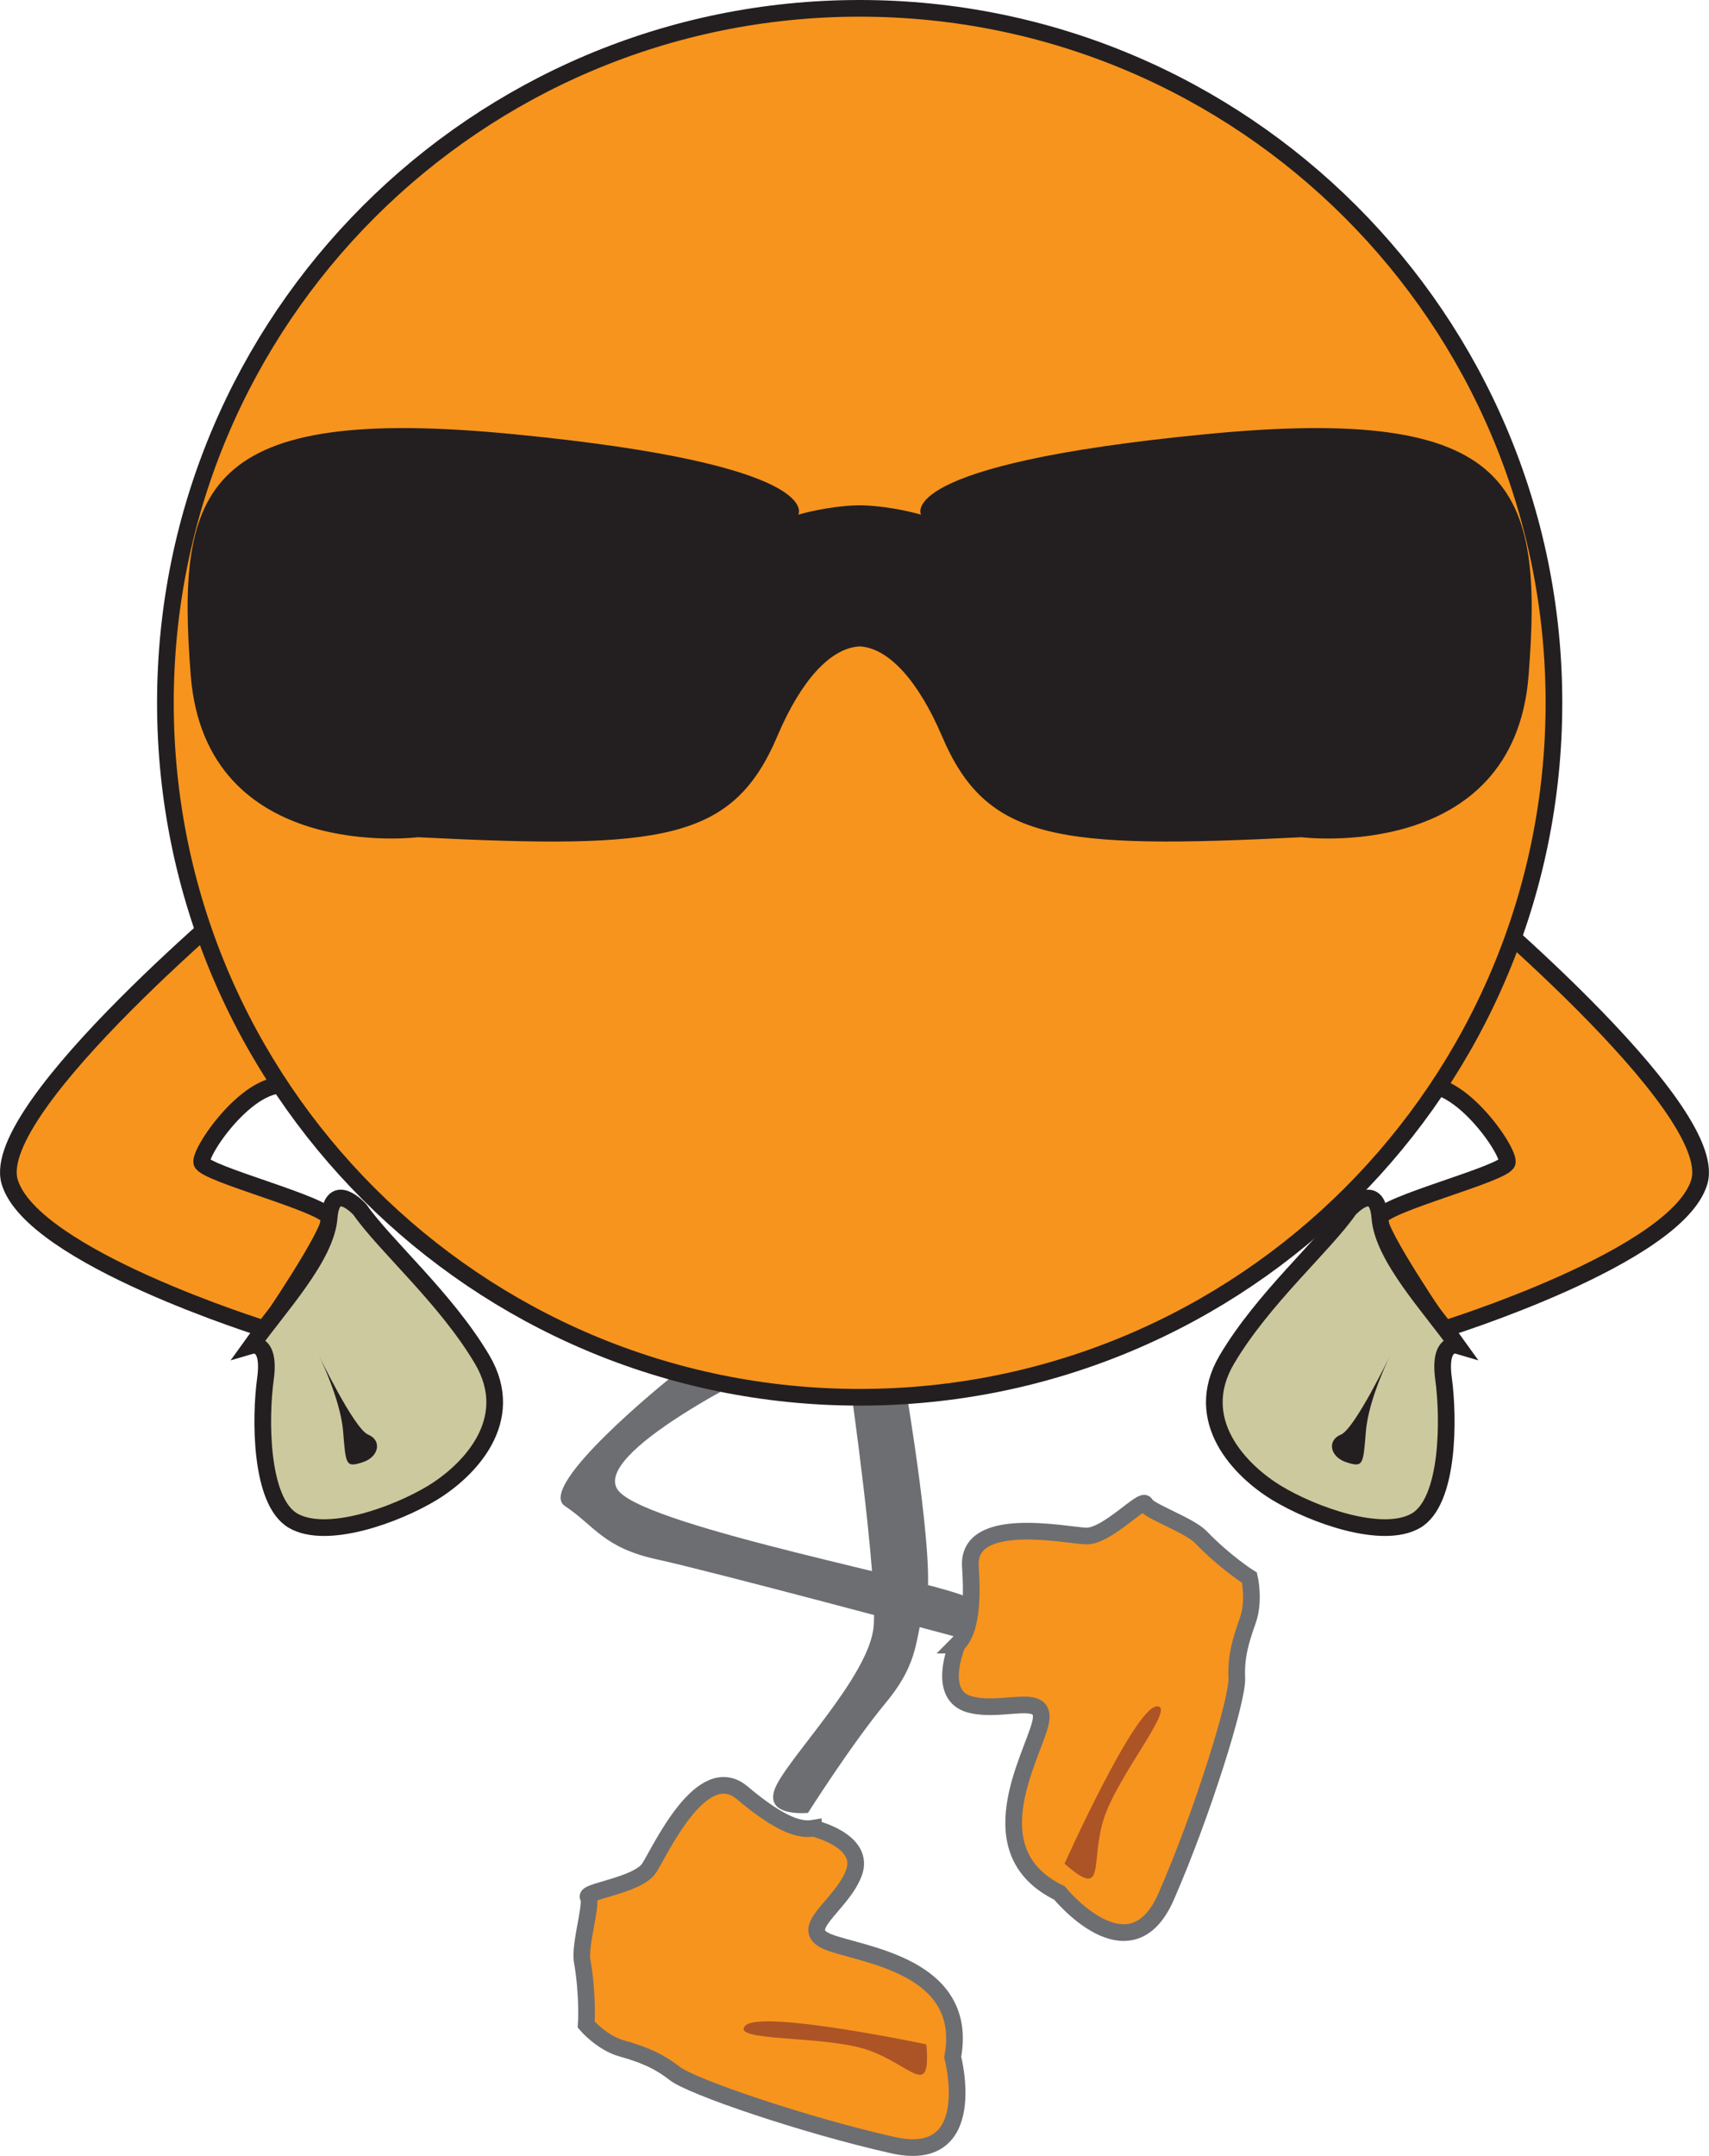 <?xml version="1.0" encoding="UTF-8"?><svg id="Layer_2" xmlns="http://www.w3.org/2000/svg" viewBox="0 0 51.25 64.64"><defs><style>.cls-1{fill:#ac5426;}.cls-2{stroke:#6d6e71;}.cls-2,.cls-3,.cls-4{stroke-miterlimit:10;stroke-width:.5px;}.cls-2,.cls-4{fill:#f7941d;}.cls-5{fill:#6d6e71;}.cls-3{fill:#cdc99e;}.cls-3,.cls-4{stroke:#231f20;}.cls-6{fill:#231f20;}</style></defs><g id="Layer_1-2"><g><path class="cls-4" d="M43.54,26.51s8.08,6.67,7.42,8.92-7.67,4.42-7.67,4.42c0,0-2-2.92-1.92-3.33s3.75-1.33,3.83-1.67-1.58-2.75-2.75-2.25-.58,.25-.58,.25c0,0,1.08-3,1.67-6.33Z"/><path class="cls-3" d="M43.71,40.34s-.58-.17-.42,1,.17,3.67-.83,4.25-3.08-.17-4.17-.83-2.58-2.17-1.5-4,2.92-3.42,3.67-4.5c0,0,.83-.92,.92,.25s1.5,2.67,2.33,3.83Z"/><path class="cls-6" d="M41.71,40.59s-1.08,2.25-1.5,2.42-.33,.67,.17,.83,.5,.08,.58-.92,.75-2.33,.75-2.33Z"/><path class="cls-4" d="M7.71,26.51S-.38,33.18,.29,35.43c.67,2.25,7.67,4.42,7.67,4.42,0,0,2-2.92,1.92-3.33s-3.75-1.33-3.83-1.67,1.58-2.75,2.75-2.25,.58,.25,.58,.25c0,0-1.08-3-1.67-6.33Z"/><path class="cls-3" d="M7.54,40.34s.58-.17,.42,1-.17,3.67,.83,4.25,3.08-.17,4.17-.83,2.58-2.17,1.5-4-2.92-3.42-3.67-4.5c0,0-.83-.92-.92,.25s-1.5,2.67-2.33,3.83Z"/><path class="cls-6" d="M9.54,40.59s1.08,2.25,1.5,2.42,.33,.67-.17,.83-.5,.08-.58-.92-.75-2.33-.75-2.33Z"/><path class="cls-2" d="M24.39,54.81s1.6,.37,1.21,1.36-1.74,1.66-.76,2.05,4.24,.69,3.73,3.45c0,0,.86,3.24-1.8,2.64s-6.03-1.75-6.54-2.15-.99-.58-1.59-.75-1.06-.71-1.06-.71c0,0,.06-.86-.12-1.9-.09-.49,.31-1.74,.18-1.92s1.49-.35,1.83-.88,1.58-3.27,2.79-2.25,1.77,1.12,2.13,1.06Z"/><path class="cls-1" d="M27.78,61.29s-4.97-1.05-5.43-.56,2.38,.28,3.68,.73,1.89,1.5,1.75-.17Z"/><path class="cls-5" d="M27.13,41.43s.97,5.64,.63,6.65-.14,1.69-1.19,2.96-2.34,3.31-2.34,3.31c0,0-1.33,.14-.99-.73s2.84-3.37,2.96-4.87-.71-7.29-.71-7.29l1.62-.02Z"/><path class="cls-2" d="M28.7,49.32s-.64,1.51,.39,1.78,2.37-.43,2.1,.6-1.94,3.83,.58,5.05c0,0,2.11,2.6,3.2,.11s2.15-5.9,2.12-6.55,.12-1.14,.33-1.73,.05-1.28,.05-1.28c0,0-.73-.46-1.46-1.22-.35-.36-1.58-.78-1.66-.99s-1.16,.99-1.79,.96-3.57-.65-3.46,.92-.15,2.09-.41,2.35Z"/><path class="cls-1" d="M31.92,55.88s2.08-4.63,2.75-4.72-1.18,2.09-1.58,3.4,.09,2.41-1.17,1.31Z"/><path class="cls-5" d="M20.09,41.32s-4.04,3.24-3.15,3.83,1.15,1.25,2.76,1.6,9,2.33,9,2.33c0,0,1.14-.71,.33-1.18s-9.44-2.08-10.46-3.18,4.42-3.72,4.42-3.72l-2.89,.33Z"/><g><path class="cls-4" d="M4.96,21.07c0,11.5,9.32,20.82,20.82,20.82s20.82-9.32,20.82-20.82S37.28,.25,25.78,.25,4.96,9.57,4.96,21.07Z"/><path class="cls-6" d="M36.13,13.02c-9.37,.91-8.51,2.41-8.51,2.41,0,0-.82-.25-1.76-.28,0,0,0,0,0,0-.02,0-.05,0-.08,0-.03,0-.05,0-.08,0,0,0,0,0,0,0-.94,.03-1.76,.28-1.76,.28,0,0,.86-1.5-8.51-2.41-9.36-.92-10.15,1.58-9.71,7.23,.45,5.65,6.81,4.85,6.81,4.85,7.36,.37,9.45,.12,10.79-3.05,.7-1.64,1.57-2.61,2.44-2.67,0,0,.02,0,.02,0,0,0,.02,0,.02,0,.86,.06,1.74,1.04,2.44,2.67,1.34,3.16,3.43,3.42,10.79,3.05,0,0,6.37,.8,6.81-4.85,.44-5.65-.35-8.15-9.71-7.23Z"/></g></g></g></svg>